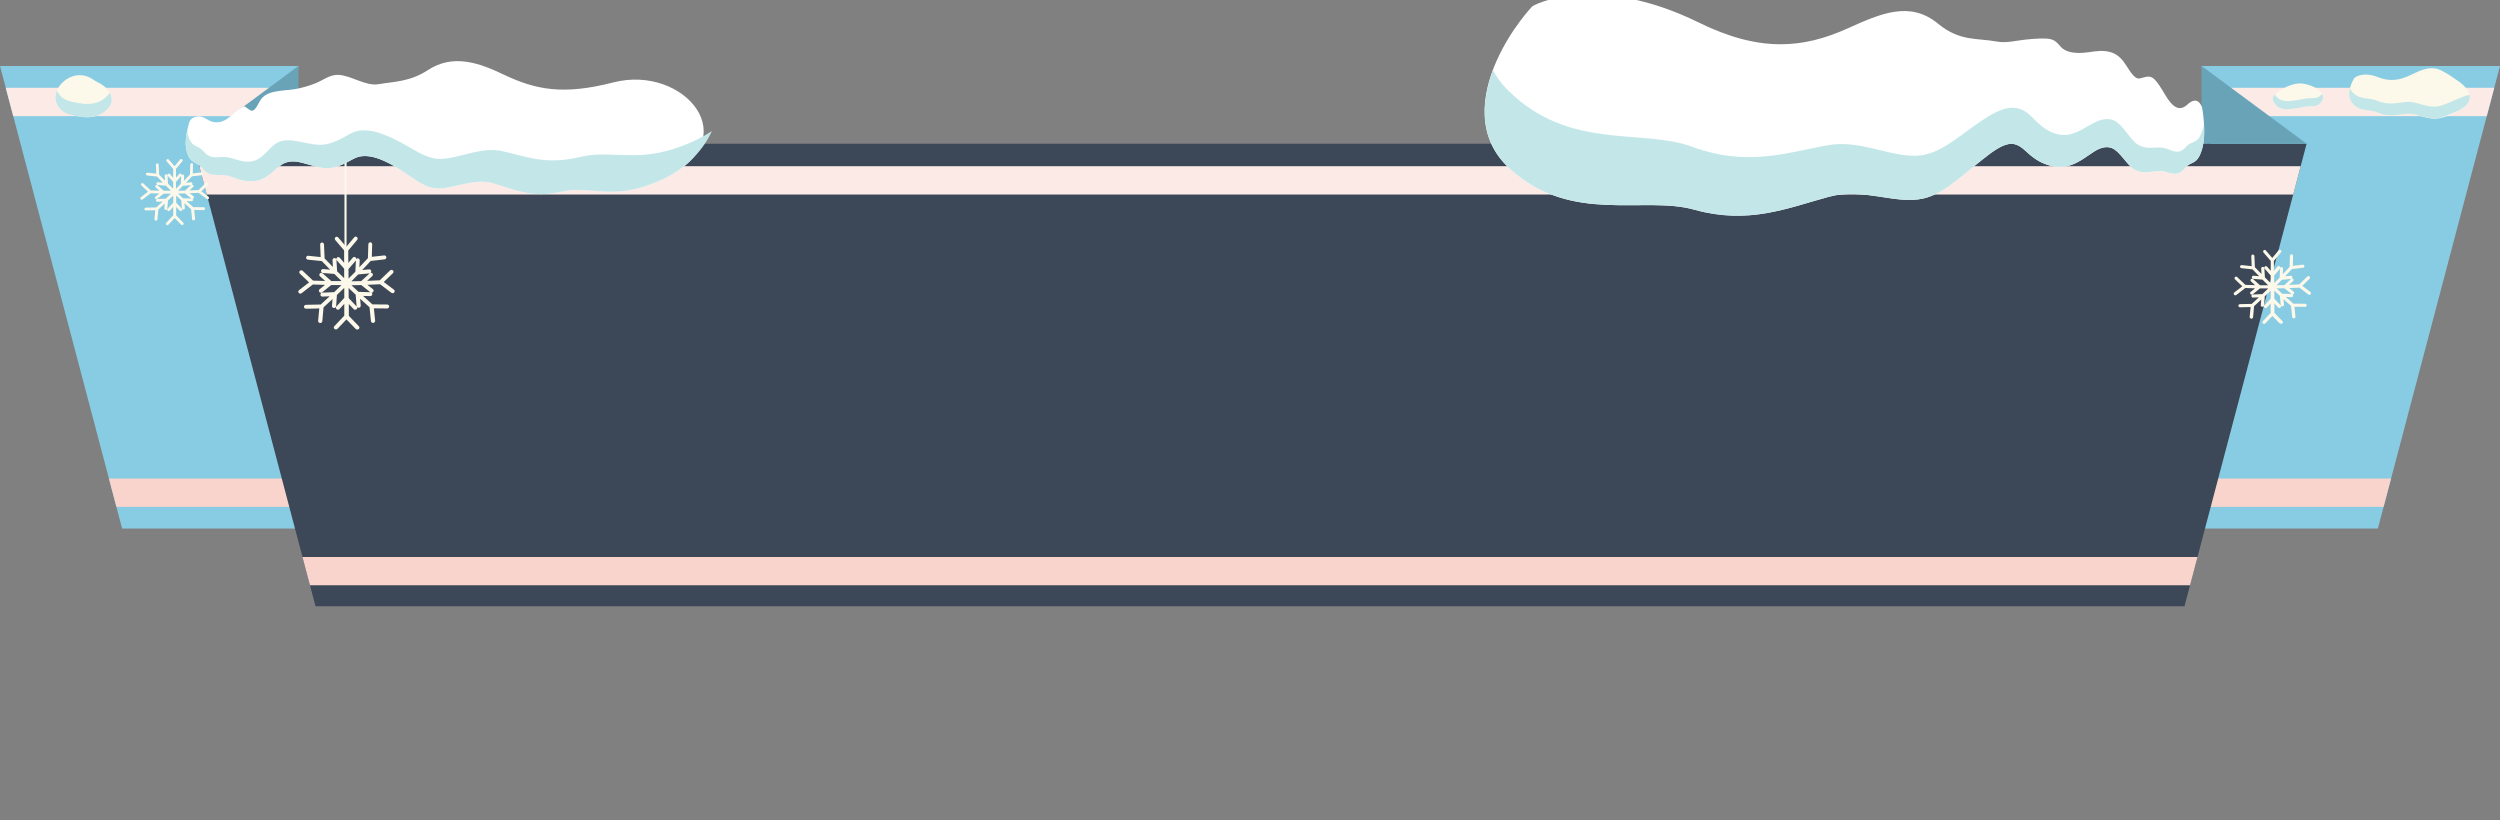 <?xml version="1.0" encoding="UTF-8"?> <svg xmlns="http://www.w3.org/2000/svg" viewBox="0 0 320 105" fill="none"><rect x="0" y="0" width="320" height="105" fill="#808080" stroke="none"/><g clip-path="url(#clip0_2001_2142)"><path d="M0 8.444L15.632 67.652H46.895L35.651 29.347L38.2 8.444H0Z" fill="#88CCE3"></path><path d="M37.86 11.242H0.737L1.695 14.863H37.417L37.86 11.242Z" fill="#FCEAE6"></path><path d="M45.019 61.256H13.945L14.903 64.877H46.08L45.019 61.256Z" fill="#F9D4CC"></path><path d="M320 8.444L304.368 67.652H273.105L284.349 29.347L281.8 8.444H320Z" fill="#88CCE3"></path><path d="M282.139 11.242H319.263L318.306 14.863H282.583L282.139 11.242Z" fill="#FCEAE6"></path><path d="M274.982 61.256H306.055L305.097 64.877H273.92L274.982 61.256Z" fill="#F9D4CC"></path><path d="M24.754 18.397L38.2 8.444V18.397H24.754Z" fill="#68A3B7"></path><path d="M164.656 18.397H155.344H24.754L40.386 77.598H155.344H164.656H279.614L295.246 18.397H164.656Z" fill="#3C4757"></path><path d="M295.246 18.397L281.8 8.444V18.397H295.246Z" fill="#68A3B7"></path><path d="M155.344 21.275H25.515L26.465 24.896H156.136H165.448H293.535L294.485 21.275H164.656H155.344Z" fill="#FCEAE6"></path><path d="M39.673 74.918H156.135H165.448H280.327L281.284 71.297H164.656H155.344H38.715L39.673 74.918Z" fill="#F9D4CC"></path><path d="M316.12 12.247C316.12 12.207 316.103 12.167 316.096 12.128C315.937 11.456 315.272 10.808 314.718 10.42C314.005 9.922 313.253 9.4 312.484 9.021C311.17 8.365 309.927 8.942 308.676 9.551C307.194 10.27 305.96 10.491 304.423 9.89C302.309 9.06 301.343 9.993 301.343 9.993C301.343 9.993 300.083 11.954 301.073 13.203C302.04 14.421 303.3 13.954 304.368 14.436C305.659 15.022 306.705 14.737 308.004 14.595C309.214 14.468 310.45 15.211 311.669 15.195C312.698 15.18 313.949 14.634 314.821 14.112C315.534 13.685 316.255 13.156 316.111 12.262L316.12 12.247Z" fill="#FCF8EA"></path><path d="M314.71 14.16C314.71 14.16 314.781 14.12 314.821 14.097C315.533 13.67 316.255 13.14 316.111 12.247C316.111 12.207 316.096 12.175 316.089 12.136C315.438 12.302 314.797 12.563 314.188 12.824C313.339 13.179 312.493 13.638 311.606 13.654C310.387 13.678 309.144 12.926 307.932 13.053C306.64 13.195 305.594 13.472 304.297 12.895C303.235 12.42 301.968 12.887 301.003 11.661C300.907 11.543 300.844 11.416 300.789 11.29C300.772 11.353 300.758 11.424 300.748 11.488C300.748 11.503 300.748 11.519 300.741 11.543C300.733 11.598 300.726 11.661 300.717 11.725C300.717 11.748 300.717 11.78 300.709 11.804C300.709 11.859 300.709 11.914 300.702 11.962C300.702 11.994 300.702 12.033 300.702 12.065C300.702 12.112 300.702 12.16 300.702 12.207C300.702 12.247 300.709 12.286 300.717 12.333C300.717 12.373 300.733 12.42 300.741 12.46C300.748 12.507 300.765 12.555 300.782 12.594C300.789 12.634 300.804 12.673 300.813 12.705C300.828 12.76 300.859 12.808 300.883 12.863C300.9 12.895 300.907 12.926 300.924 12.95C300.97 13.029 301.018 13.108 301.073 13.179C302.04 14.397 303.3 13.931 304.368 14.413C305.659 14.998 306.705 14.713 308.002 14.571C308.153 14.555 308.303 14.555 308.462 14.563C309.522 14.618 310.609 15.188 311.677 15.172C312.564 15.156 313.404 14.697 314.258 14.342C314.409 14.278 314.568 14.215 314.725 14.152L314.71 14.16Z" fill="#C3E7E8"></path><path d="M296.774 11.519C296.244 11.053 295.412 10.792 294.731 10.697C294.263 10.634 293.726 10.721 293.21 10.903C292.554 11.124 291.921 11.488 291.468 11.859C290.779 12.42 290.74 12.713 291.27 13.409C292.126 14.516 294.28 13.717 295.364 13.622C296.046 13.567 296.545 13.741 297.051 13.14C297.574 12.515 297.345 12.009 296.782 11.527L296.774 11.519Z" fill="#FCF8EA"></path><path d="M297.145 12.088C296.639 12.689 296.14 12.515 295.459 12.571C294.374 12.666 292.22 13.464 291.366 12.357C291.294 12.27 291.239 12.183 291.191 12.104C290.788 12.515 290.827 12.824 291.27 13.401C292.126 14.508 294.28 13.709 295.364 13.614C296.046 13.559 296.545 13.733 297.051 13.132C297.408 12.713 297.408 12.349 297.21 12.001C297.186 12.025 297.179 12.057 297.155 12.08L297.145 12.088Z" fill="#C3E7E8"></path><path d="M45.533 42.1C45.636 42.203 45.811 42.21 45.921 42.116C46.032 42.021 46.04 41.863 45.937 41.76C45.502 41.317 45.074 40.874 44.654 40.432C44.654 39.926 44.654 39.42 44.646 38.914C44.852 39.135 45.058 39.349 45.264 39.57C45.32 39.625 45.391 39.657 45.462 39.649C45.526 39.649 45.589 39.625 45.636 39.586C45.747 39.491 45.755 39.333 45.652 39.23C45.312 38.874 44.971 38.51 44.631 38.155C44.631 37.728 44.631 37.293 44.623 36.866C44.924 37.151 45.225 37.435 45.526 37.72C45.565 38.202 45.605 38.684 45.644 39.167C45.652 39.301 45.771 39.396 45.914 39.396C45.914 39.396 45.921 39.396 45.929 39.396C46.072 39.38 46.183 39.262 46.175 39.119C46.151 38.827 46.119 38.534 46.096 38.242C46.492 38.605 46.896 38.969 47.299 39.325C47.355 39.918 47.418 40.511 47.481 41.112C47.497 41.246 47.616 41.341 47.759 41.333H47.774C47.925 41.317 48.028 41.191 48.02 41.056C47.965 40.527 47.909 39.997 47.854 39.467C48.416 39.475 48.986 39.483 49.548 39.483C49.683 39.483 49.817 39.372 49.817 39.23C49.817 39.088 49.699 38.977 49.556 38.977C48.931 38.977 48.297 38.977 47.672 38.961C47.268 38.605 46.864 38.242 46.468 37.878C46.777 37.886 47.078 37.894 47.386 37.902C47.529 37.902 47.656 37.791 47.656 37.657C47.656 37.578 47.616 37.506 47.553 37.459C47.553 37.459 47.569 37.459 47.577 37.459C47.648 37.459 47.719 37.427 47.766 37.364C47.854 37.253 47.838 37.095 47.727 37.008C47.489 36.826 47.26 36.637 47.022 36.455C47.569 36.439 48.107 36.415 48.653 36.384C49.128 36.755 49.62 37.119 50.103 37.483C50.158 37.522 50.213 37.538 50.277 37.53C50.348 37.53 50.419 37.491 50.467 37.427C50.554 37.317 50.538 37.159 50.419 37.072C49.984 36.747 49.548 36.423 49.121 36.099C49.516 35.72 49.905 35.348 50.293 34.968C50.396 34.866 50.396 34.708 50.293 34.613C50.19 34.518 50.031 34.518 49.928 34.613C49.493 35.04 49.057 35.459 48.614 35.878C48.075 35.909 47.529 35.933 46.99 35.949C47.212 35.743 47.434 35.546 47.648 35.34C47.751 35.245 47.759 35.087 47.656 34.984C47.6 34.921 47.513 34.905 47.434 34.913C47.497 34.858 47.529 34.787 47.521 34.7C47.505 34.565 47.378 34.455 47.244 34.478C46.951 34.51 46.65 34.534 46.357 34.565C46.729 34.178 47.093 33.798 47.45 33.403C48.044 33.34 48.638 33.269 49.231 33.198C49.366 33.182 49.469 33.055 49.453 32.913C49.437 32.779 49.303 32.684 49.176 32.692C48.646 32.755 48.123 32.818 47.592 32.873C47.608 32.336 47.624 31.806 47.64 31.269C47.64 31.126 47.537 31.015 47.402 31.008C47.284 31.008 47.157 31.11 47.149 31.253C47.133 31.853 47.109 32.447 47.093 33.047C46.729 33.435 46.365 33.822 46.001 34.202C46.016 33.909 46.024 33.617 46.04 33.324C46.04 33.182 45.937 33.071 45.803 33.063C45.723 33.063 45.644 33.103 45.597 33.166C45.605 33.087 45.581 33 45.518 32.945C45.415 32.858 45.256 32.866 45.161 32.976C44.971 33.198 44.781 33.419 44.583 33.648C44.583 33.119 44.583 32.589 44.575 32.067C44.963 31.616 45.343 31.158 45.723 30.699C45.811 30.596 45.795 30.438 45.692 30.343C45.589 30.256 45.438 30.264 45.343 30.375C45.011 30.778 44.67 31.189 44.322 31.593C43.973 31.197 43.625 30.794 43.284 30.391C43.197 30.288 43.039 30.272 42.936 30.367C42.833 30.454 42.825 30.62 42.912 30.723C43.292 31.174 43.68 31.624 44.068 32.075C44.068 32.605 44.068 33.134 44.068 33.656C43.87 33.435 43.68 33.213 43.49 32.992C43.395 32.889 43.245 32.873 43.134 32.968C43.031 33.063 43.015 33.221 43.11 33.324C43.427 33.688 43.752 34.051 44.076 34.415C44.076 34.818 44.076 35.229 44.076 35.633C43.768 35.332 43.459 35.024 43.15 34.724C43.118 34.241 43.094 33.759 43.063 33.269C43.055 33.126 42.936 33.024 42.801 33.032C42.667 33.032 42.556 33.158 42.564 33.292C42.58 33.585 42.595 33.878 42.611 34.17C42.255 33.806 41.899 33.443 41.55 33.079C41.526 32.478 41.495 31.885 41.471 31.284C41.471 31.142 41.336 31.039 41.218 31.039C41.083 31.039 40.972 31.158 40.98 31.3C40.996 31.83 41.02 32.367 41.044 32.905C40.513 32.858 39.982 32.802 39.46 32.739C39.333 32.723 39.198 32.818 39.182 32.96C39.167 33.095 39.27 33.221 39.404 33.237C39.998 33.308 40.592 33.364 41.194 33.419C41.542 33.79 41.899 34.154 42.255 34.518C41.962 34.494 41.661 34.47 41.368 34.439C41.233 34.423 41.107 34.526 41.091 34.668C41.075 34.803 41.186 34.929 41.321 34.945C41.812 34.992 42.302 35.032 42.794 35.063C43.102 35.372 43.403 35.672 43.72 35.981C43.276 35.981 42.841 35.981 42.398 35.973C42.025 35.648 41.661 35.316 41.305 34.992C41.202 34.897 41.044 34.905 40.94 35.008C40.845 35.111 40.853 35.269 40.956 35.364C41.178 35.562 41.4 35.767 41.621 35.965C41.107 35.949 40.584 35.933 40.069 35.917C39.626 35.506 39.182 35.087 38.747 34.668C38.644 34.573 38.486 34.573 38.383 34.668C38.288 34.763 38.288 34.929 38.383 35.024C38.771 35.403 39.167 35.775 39.563 36.147C39.135 36.479 38.707 36.811 38.28 37.135C38.169 37.222 38.145 37.38 38.24 37.491C38.288 37.554 38.359 37.585 38.43 37.585C38.493 37.585 38.557 37.57 38.604 37.53C39.087 37.159 39.57 36.787 40.046 36.415C40.568 36.439 41.091 36.455 41.606 36.463C41.376 36.653 41.146 36.842 40.909 37.024C40.798 37.111 40.782 37.269 40.877 37.38C40.925 37.435 40.996 37.467 41.067 37.475C41.131 37.475 41.194 37.459 41.241 37.419C41.629 37.111 42.01 36.795 42.39 36.486C42.833 36.486 43.276 36.494 43.712 36.494C43.403 36.795 43.087 37.103 42.77 37.396C42.271 37.419 41.764 37.443 41.265 37.459C41.123 37.459 41.012 37.578 41.012 37.72C41.012 37.862 41.138 37.965 41.281 37.965C41.59 37.957 41.891 37.941 42.2 37.925C41.819 38.281 41.439 38.629 41.051 38.977C40.426 39.001 39.792 39.009 39.167 39.017C39.024 39.017 38.905 39.135 38.905 39.269C38.905 39.412 39.048 39.522 39.175 39.514C39.737 39.514 40.307 39.499 40.869 39.475C40.822 40.005 40.766 40.535 40.719 41.072C40.703 41.206 40.814 41.333 40.964 41.349C40.964 41.349 40.972 41.349 40.98 41.349C41.123 41.349 41.241 41.254 41.257 41.119C41.313 40.527 41.368 39.926 41.416 39.333C41.804 38.985 42.184 38.637 42.564 38.281C42.54 38.574 42.516 38.866 42.493 39.159C42.485 39.301 42.588 39.42 42.738 39.428C42.738 39.428 42.746 39.428 42.754 39.428C42.896 39.428 43.007 39.325 43.023 39.198C43.063 38.716 43.094 38.234 43.126 37.752C43.443 37.451 43.76 37.151 44.068 36.842C44.068 37.269 44.068 37.704 44.068 38.131C43.736 38.495 43.395 38.858 43.063 39.222C42.968 39.325 42.976 39.483 43.087 39.578C43.197 39.673 43.364 39.665 43.459 39.554C43.664 39.333 43.87 39.111 44.068 38.89C44.068 39.396 44.068 39.902 44.068 40.408C43.649 40.859 43.221 41.309 42.794 41.752C42.691 41.855 42.706 42.013 42.817 42.108C42.865 42.147 42.936 42.171 42.999 42.171C43.079 42.171 43.15 42.139 43.205 42.084C43.585 41.689 43.965 41.286 44.345 40.882C44.726 41.278 45.106 41.681 45.494 42.068L45.533 42.1ZM47.394 37.404C46.896 37.396 46.396 37.38 45.89 37.356C45.589 37.072 45.288 36.795 44.987 36.51C45.407 36.51 45.826 36.494 46.246 36.486C46.626 36.795 47.006 37.103 47.394 37.404ZM45.85 35.127C46.341 35.087 46.824 35.04 47.315 34.992C46.959 35.324 46.595 35.656 46.23 35.981C45.811 35.988 45.399 35.996 44.979 36.004C45.272 35.712 45.557 35.419 45.85 35.127ZM45.557 33.332C45.533 33.814 45.51 34.297 45.486 34.779C45.201 35.071 44.908 35.364 44.615 35.656C44.615 35.253 44.615 34.842 44.607 34.439C44.924 34.075 45.24 33.704 45.557 33.34V33.332Z" fill="#FCF8EA"></path><path d="M44.361 18.326H44.092V36.905H44.361V18.326Z" fill="#FCF8EA"></path><path d="M24.667 15.109C24.802 15.022 24.984 14.95 25.206 14.919C26.085 14.776 26.449 15.409 27.201 15.591C28.223 15.836 28.896 15.385 29.569 14.808C29.846 14.571 30.123 14.326 30.408 14.12C30.551 14.017 30.693 13.923 30.836 13.844C30.907 13.804 30.978 13.764 31.05 13.733C31.089 13.701 31.105 13.67 31.137 13.654C31.335 13.488 31.588 13.883 32.047 14.12C32.562 14.381 32.887 13.583 33.291 12.887C33.695 12.215 34.328 11.922 35.128 11.748C35.334 11.701 35.555 11.669 35.769 11.638C35.999 11.606 36.244 11.574 36.466 11.551C36.886 11.519 37.321 11.488 37.757 11.408C38.636 11.258 39.515 11.005 40.41 10.649C41.32 10.286 42.223 9.543 43.284 9.582C44.955 9.645 46.777 11.061 48.463 10.776C50.467 10.428 52.478 10.483 54.806 8.95C58.005 6.87 61.331 8.04 64.443 9.535C68.553 11.48 72.03 12.215 78.515 10.547C87.59 8.214 95.747 17.876 84.858 22.936C81.635 24.438 79.426 24.619 77.454 24.517C75.561 24.438 73.859 24.098 72.045 24.501C67.975 25.434 65.908 24.248 63.042 23.434C60.516 22.73 57.784 24.351 55.646 24.09C54.157 23.9 52.818 22.722 51.409 21.836C49.406 20.564 47.022 19.354 45.264 20.326C43.934 21.07 42.77 21.655 41.431 21.504C40.568 21.41 39.634 21.078 38.786 20.864C38.018 20.643 37.203 20.556 36.45 20.864C35.405 21.299 34.558 22.706 33.061 23.086C32.594 23.204 32.079 23.22 31.572 23.165C31.319 23.141 31.065 23.086 30.82 23.03C30.662 22.983 30.503 22.928 30.345 22.88C29.735 22.667 29.141 22.43 28.555 22.406C27.534 22.366 26.71 22.564 25.863 21.489C25.198 20.643 24.303 21.046 23.875 19.243C23.661 18.342 23.82 17.283 24.026 16.437C24.144 15.947 24.2 15.393 24.667 15.093V15.109Z" fill="white"></path><path d="M24.05 17.196C24.469 18.975 25.356 18.516 26.005 19.33C26.845 20.358 27.652 20.113 28.65 20.097C29.228 20.081 29.806 20.295 30.408 20.469C30.559 20.516 30.717 20.556 30.868 20.595C31.065 20.635 31.264 20.666 31.469 20.682C31.873 20.706 32.285 20.674 32.665 20.532C33.877 20.097 34.566 18.706 35.563 18.231C37.028 17.512 38.968 18.437 40.758 18.532C42.168 18.595 43.403 17.939 44.821 17.125C46.705 16.049 49.231 17.125 51.401 18.279C52.929 19.093 54.402 20.208 56.034 20.326C58.393 20.493 61.387 18.721 64.214 19.33C67.437 20.034 69.828 21.18 74.405 20.058C76.464 19.567 78.428 19.86 80.614 19.868C82.902 19.899 85.46 19.631 89.103 17.923C89.839 17.575 90.496 17.188 91.122 16.777C90.108 19.014 88.089 21.425 84.85 22.935C81.627 24.438 79.418 24.619 77.446 24.517C75.553 24.438 73.851 24.098 72.038 24.501C67.967 25.434 65.9 24.248 63.034 23.434C60.508 22.73 57.776 24.351 55.638 24.09C54.149 23.9 52.811 22.722 51.401 21.836C49.398 20.564 47.014 19.354 45.256 20.326C43.926 21.07 42.762 21.655 41.423 21.504C40.56 21.41 39.626 21.078 38.778 20.864C38.01 20.643 37.195 20.556 36.442 20.864C35.397 21.299 34.55 22.706 33.053 23.086C32.586 23.204 32.071 23.22 31.564 23.165C31.311 23.141 31.058 23.086 30.812 23.03C30.654 22.983 30.495 22.928 30.337 22.88C29.727 22.667 29.133 22.43 28.547 22.406C27.526 22.366 26.702 22.564 25.855 21.489C25.19 20.643 24.295 21.046 23.867 19.243C23.669 18.413 23.788 17.464 23.97 16.658C23.986 16.84 24.01 17.014 24.05 17.18V17.196Z" fill="#C3E7E8"></path><path d="M281.848 13.704C281.848 13.704 281.72 13.308 281.436 13.063C281.151 12.818 280.691 12.731 280.011 13.364C278.958 14.336 278.103 13.759 277.12 12.106C276.652 11.324 276.185 10.502 275.655 10.051C275.109 9.592 274.563 9.893 273.912 10.035C273.177 10.201 272.613 9.015 271.902 8.003C271.204 7.007 270.372 6.635 269.471 6.541C269.003 6.493 268.504 6.525 268.022 6.588C267.531 6.651 267.063 6.738 266.62 6.762C265.716 6.825 264.916 6.73 264.275 6.382C263.562 6.011 263.412 5.204 262.422 4.999C261.687 4.864 260.586 4.936 259.318 5.062C257.971 5.204 256.776 5.544 255.629 5.323C254.313 5.078 253.079 5.078 251.898 4.857C250.679 4.627 249.428 4.153 248.089 3.046C244.486 0.066 240.758 1.718 236.528 3.623C230.834 6.185 225.315 6.762 217.404 2.864C211.054 -0.243 205.883 -0.883 202.16 -0.662C198.176 -0.425 196.142 0.801 196.142 0.801C196.142 0.801 193.354 3.702 191.525 7.877C189.648 12.17 188.841 17.641 193.33 21.673C201.227 28.749 210.348 25.009 216.881 26.843C223.788 28.772 228.728 26.654 234.08 25.191C238.516 23.981 242.577 26.219 246.173 25.412C248.549 24.875 250.648 22.882 252.604 21.341C253.99 20.234 255.217 19.182 256.318 18.692C256.848 18.455 257.347 18.352 257.79 18.439C258.241 18.526 258.725 18.803 259.224 19.277C259.612 19.649 260.046 20.021 260.538 20.353C261.005 20.677 261.576 20.945 262.13 21.119C263.191 21.451 264.196 21.436 265.083 21.135C266.232 20.732 267.158 19.965 267.974 19.451C268.75 18.945 269.55 18.668 270.302 18.953C271.363 19.364 272.194 21.096 273.216 21.712C274.515 22.487 275.852 21.665 277.009 21.958C277.992 22.202 278.751 22.661 279.71 21.483C280.445 20.566 281.23 21.246 281.864 19.072C282.18 17.989 282.173 16.66 282.093 15.593C282.014 14.51 281.855 13.688 281.855 13.688L281.848 13.704Z" fill="white"></path><path d="M281.958 16.518C281.332 18.645 280.573 17.902 279.852 18.755C278.925 19.846 278.189 19.333 277.23 19.001C276.107 18.613 274.816 19.325 273.556 18.447C272.567 17.751 271.719 15.941 270.603 15.427C269.803 15.063 268.931 15.261 268.061 15.704C267.15 16.162 266.208 16.85 265.138 17.151C264.316 17.38 263.436 17.301 262.557 16.905C261.622 16.494 260.807 15.727 260.031 14.921C259.024 13.862 257.814 13.569 256.523 13.956C255.176 14.336 253.814 15.324 252.405 16.32C250.441 17.704 248.344 19.538 245.958 19.87C242.356 20.384 238.278 17.767 233.836 18.605C228.467 19.609 223.518 21.333 216.597 18.787C210.055 16.376 200.916 19.364 193.007 11.545C192.183 10.731 191.588 9.869 191.098 8.984C189.569 13.087 189.236 17.996 193.339 21.673C201.234 28.749 210.356 25.009 216.889 26.843C223.795 28.772 228.735 26.654 234.09 25.191C238.524 23.981 242.587 26.219 246.18 25.412C248.556 24.875 250.655 22.882 252.612 21.341C253.997 20.234 255.224 19.182 256.325 18.692C256.855 18.455 257.354 18.352 257.798 18.439C258.248 18.526 258.733 18.803 259.231 19.277C259.619 19.649 260.055 20.021 260.545 20.353C261.012 20.677 261.583 20.945 262.138 21.119C263.198 21.451 264.205 21.436 265.092 21.127C266.239 20.724 267.167 19.957 267.982 19.443C268.758 18.937 269.558 18.661 270.309 18.945C271.37 19.356 272.201 21.088 273.223 21.704C274.522 22.479 275.861 21.657 277.016 21.95C277.999 22.195 278.758 22.653 279.717 21.475C280.455 20.558 281.238 21.238 281.872 19.064C282.156 18.076 282.173 16.882 282.117 15.862C282.077 16.075 282.038 16.289 281.975 16.486L281.958 16.518Z" fill="#C3E7E8"></path><path d="M12.393 10.483L11.791 10.096C9.027 8.325 5.527 11.978 7.887 14.112C8.513 14.674 9.376 14.761 10.176 14.911C11.759 15.211 13.129 14.848 14.032 13.614C14.879 12.46 13.692 11.021 12.401 10.483H12.393Z" fill="#FCF8EA"></path><path d="M14.024 11.914C13.121 13.148 11.751 13.512 10.168 13.211C9.376 13.061 8.505 12.974 7.879 12.413C7.602 12.16 7.412 11.883 7.285 11.606C6.953 12.428 7.048 13.361 7.879 14.112C8.505 14.674 9.368 14.761 10.168 14.911C11.751 15.211 13.121 14.848 14.024 13.614C14.428 13.061 14.357 12.436 14.04 11.883C14.04 11.891 14.04 11.907 14.024 11.914Z" fill="#C3E7E8"></path><path d="M291.832 41.38C291.911 41.459 292.054 41.467 292.142 41.396C292.229 41.317 292.236 41.191 292.157 41.112C291.81 40.764 291.468 40.408 291.128 40.052C291.128 39.649 291.128 39.246 291.121 38.842C291.287 39.017 291.453 39.19 291.61 39.364C291.651 39.412 291.714 39.428 291.769 39.428C291.817 39.428 291.873 39.412 291.911 39.372C291.998 39.301 292.007 39.167 291.928 39.088C291.651 38.803 291.381 38.518 291.111 38.226C291.111 37.886 291.111 37.538 291.111 37.198C291.35 37.427 291.595 37.649 291.832 37.878C291.865 38.265 291.897 38.653 291.928 39.032C291.935 39.135 292.031 39.214 292.142 39.214C292.142 39.214 292.15 39.214 292.157 39.214C292.275 39.206 292.364 39.103 292.347 38.993C292.323 38.756 292.309 38.526 292.285 38.289C292.6 38.582 292.926 38.866 293.251 39.151C293.297 39.625 293.345 40.1 293.393 40.574C293.4 40.677 293.504 40.756 293.615 40.756C293.615 40.756 293.622 40.756 293.63 40.756C293.75 40.74 293.836 40.645 293.82 40.535C293.772 40.108 293.733 39.688 293.685 39.262C294.138 39.269 294.588 39.277 295.039 39.277C295.15 39.277 295.254 39.19 295.254 39.08C295.254 38.969 295.159 38.882 295.048 38.882C294.548 38.882 294.042 38.882 293.543 38.866C293.218 38.582 292.902 38.297 292.576 38.004C292.822 38.012 293.068 38.02 293.314 38.028C293.424 38.028 293.528 37.941 293.528 37.831C293.528 37.767 293.495 37.704 293.448 37.672C293.448 37.672 293.456 37.672 293.463 37.672C293.519 37.672 293.574 37.641 293.615 37.601C293.685 37.514 293.67 37.388 293.583 37.317C293.393 37.166 293.21 37.024 293.02 36.874C293.456 36.858 293.892 36.842 294.319 36.819C294.699 37.111 295.087 37.404 295.475 37.696C295.514 37.728 295.57 37.744 295.618 37.736C295.673 37.736 295.728 37.704 295.769 37.657C295.839 37.57 295.824 37.443 295.728 37.372C295.381 37.111 295.039 36.858 294.692 36.589C295.008 36.289 295.316 35.989 295.625 35.68C295.704 35.601 295.704 35.475 295.625 35.395C295.547 35.316 295.42 35.316 295.34 35.395C294.993 35.735 294.644 36.067 294.295 36.407C293.861 36.431 293.432 36.447 292.996 36.463C293.171 36.305 293.345 36.139 293.519 35.981C293.598 35.902 293.606 35.775 293.528 35.696C293.48 35.648 293.417 35.633 293.352 35.641C293.4 35.601 293.432 35.538 293.424 35.475C293.417 35.364 293.314 35.277 293.203 35.293C292.964 35.316 292.728 35.34 292.497 35.364C292.791 35.056 293.085 34.747 293.369 34.439C293.844 34.392 294.319 34.336 294.794 34.273C294.904 34.257 294.984 34.162 294.969 34.052C294.952 33.941 294.849 33.862 294.747 33.878C294.326 33.933 293.907 33.98 293.48 34.028C293.495 33.601 293.504 33.174 293.511 32.747C293.511 32.636 293.432 32.541 293.321 32.541C293.227 32.541 293.123 32.628 293.116 32.739C293.099 33.213 293.085 33.696 293.068 34.17C292.783 34.478 292.49 34.787 292.198 35.095C292.205 34.858 292.22 34.629 292.229 34.392C292.229 34.281 292.15 34.186 292.039 34.186C291.976 34.186 291.911 34.217 291.873 34.273C291.873 34.21 291.856 34.146 291.81 34.099C291.721 34.028 291.603 34.036 291.523 34.123C291.374 34.304 291.222 34.478 291.065 34.66C291.065 34.241 291.065 33.814 291.056 33.395C291.364 33.032 291.666 32.668 291.967 32.304C292.039 32.217 292.022 32.091 291.943 32.02C291.865 31.948 291.738 31.956 291.666 32.043C291.398 32.367 291.128 32.692 290.851 33.016C290.574 32.699 290.297 32.375 290.027 32.059C289.957 31.972 289.836 31.964 289.75 32.035C289.67 32.107 289.663 32.233 289.726 32.32C290.027 32.684 290.335 33.039 290.653 33.395C290.653 33.814 290.653 34.241 290.653 34.66C290.494 34.486 290.345 34.312 290.186 34.13C290.114 34.044 289.988 34.036 289.901 34.107C289.822 34.178 289.805 34.304 289.877 34.392C290.13 34.684 290.383 34.976 290.644 35.261C290.644 35.585 290.644 35.909 290.644 36.234C290.4 35.989 290.154 35.751 289.909 35.506C289.885 35.119 289.861 34.731 289.836 34.344C289.836 34.233 289.735 34.146 289.624 34.154C289.513 34.154 289.424 34.257 289.434 34.368C289.448 34.605 289.458 34.834 289.473 35.071C289.188 34.779 288.903 34.494 288.626 34.202C288.602 33.727 288.586 33.245 288.562 32.771C288.562 32.66 288.451 32.573 288.357 32.581C288.246 32.581 288.166 32.676 288.166 32.787C288.181 33.213 288.198 33.64 288.214 34.067C287.793 34.028 287.366 33.98 286.947 33.933C286.843 33.925 286.74 33.996 286.725 34.107C286.718 34.217 286.795 34.32 286.899 34.328C287.374 34.384 287.848 34.431 288.325 34.478C288.602 34.771 288.887 35.063 289.171 35.356C288.935 35.34 288.697 35.316 288.458 35.293C288.347 35.277 288.253 35.364 288.236 35.475C288.229 35.585 288.309 35.68 288.419 35.696C288.807 35.727 289.203 35.767 289.591 35.791C289.836 36.036 290.082 36.281 290.328 36.518C289.979 36.518 289.624 36.518 289.275 36.51C288.981 36.249 288.689 35.989 288.405 35.727C288.325 35.656 288.19 35.656 288.118 35.735C288.039 35.815 288.048 35.941 288.126 36.02C288.301 36.178 288.475 36.336 288.658 36.502C288.246 36.494 287.826 36.479 287.414 36.463C287.058 36.131 286.709 35.799 286.361 35.467C286.282 35.388 286.154 35.388 286.075 35.467C285.997 35.546 285.997 35.672 286.075 35.751C286.385 36.052 286.701 36.352 287.017 36.645C286.677 36.913 286.337 37.174 285.988 37.435C285.901 37.506 285.886 37.633 285.957 37.72C285.997 37.767 286.053 37.791 286.108 37.799C286.154 37.799 286.202 37.791 286.25 37.759C286.638 37.467 287.017 37.166 287.398 36.866C287.81 36.882 288.229 36.898 288.641 36.905C288.458 37.056 288.27 37.206 288.087 37.356C288 37.427 287.983 37.554 288.063 37.641C288.103 37.688 288.159 37.712 288.222 37.712C288.27 37.712 288.316 37.696 288.364 37.664C288.673 37.419 288.974 37.166 289.275 36.913C289.631 36.913 289.979 36.921 290.335 36.921C290.09 37.166 289.836 37.404 289.583 37.641C289.181 37.664 288.783 37.68 288.381 37.696C288.27 37.696 288.174 37.791 288.181 37.902C288.181 38.012 288.285 38.099 288.395 38.091C288.641 38.084 288.887 38.076 289.133 38.06C288.831 38.344 288.523 38.621 288.222 38.898C287.723 38.914 287.217 38.922 286.718 38.93C286.598 38.93 286.511 39.024 286.511 39.135C286.511 39.246 286.622 39.341 286.725 39.333C287.176 39.333 287.627 39.317 288.079 39.301C288.039 39.728 288 40.147 287.959 40.574C287.952 40.685 288.039 40.779 288.159 40.795C288.159 40.795 288.166 40.795 288.174 40.795C288.285 40.795 288.381 40.716 288.395 40.614C288.436 40.139 288.482 39.665 288.523 39.19C288.831 38.914 289.133 38.629 289.434 38.352C289.417 38.59 289.393 38.819 289.378 39.056C289.369 39.167 289.458 39.262 289.576 39.269C289.576 39.269 289.583 39.269 289.591 39.269C289.702 39.269 289.798 39.19 289.805 39.088C289.836 38.7 289.861 38.313 289.892 37.933C290.145 37.696 290.4 37.451 290.644 37.206C290.644 37.546 290.644 37.894 290.644 38.234C290.376 38.526 290.114 38.819 289.836 39.103C289.757 39.182 289.766 39.309 289.853 39.388C289.94 39.459 290.075 39.451 290.154 39.372C290.321 39.198 290.478 39.024 290.644 38.842C290.644 39.246 290.644 39.649 290.644 40.052C290.311 40.408 289.971 40.772 289.631 41.127C289.552 41.206 289.559 41.333 289.646 41.412C289.687 41.444 289.742 41.459 289.79 41.459C289.853 41.459 289.909 41.436 289.957 41.396C290.265 41.08 290.566 40.756 290.866 40.44C291.167 40.756 291.475 41.072 291.786 41.388L291.832 41.38ZM293.314 37.633C292.918 37.625 292.514 37.609 292.118 37.593C291.873 37.372 291.634 37.143 291.398 36.913C291.73 36.913 292.063 36.905 292.403 36.898C292.704 37.143 293.012 37.388 293.321 37.633H293.314ZM292.087 35.815C292.475 35.783 292.87 35.743 293.258 35.704C292.974 35.973 292.687 36.234 292.395 36.494C292.063 36.502 291.73 36.51 291.398 36.51C291.627 36.281 291.865 36.044 292.087 35.807V35.815ZM291.848 34.384C291.832 34.771 291.81 35.15 291.793 35.538C291.564 35.775 291.333 36.004 291.097 36.234V35.261C291.342 34.968 291.595 34.676 291.848 34.384Z" fill="#FCF8EA"></path><path d="M23.178 28.754C23.25 28.825 23.376 28.833 23.448 28.762C23.527 28.699 23.535 28.581 23.463 28.509C23.155 28.193 22.854 27.885 22.553 27.568C22.553 27.205 22.553 26.849 22.553 26.485C22.695 26.644 22.846 26.794 22.996 26.952C23.036 26.991 23.083 27.007 23.139 27.007C23.186 27.007 23.226 26.991 23.266 26.96C23.345 26.896 23.345 26.778 23.281 26.707C23.036 26.454 22.798 26.201 22.553 25.94C22.553 25.631 22.553 25.331 22.553 25.023C22.767 25.228 22.981 25.426 23.194 25.631C23.226 25.971 23.25 26.319 23.281 26.659C23.289 26.754 23.376 26.825 23.471 26.825C23.471 26.825 23.479 26.825 23.487 26.825C23.59 26.817 23.669 26.73 23.662 26.628C23.646 26.422 23.622 26.209 23.606 26.003C23.891 26.264 24.176 26.517 24.461 26.778C24.501 27.205 24.548 27.624 24.588 28.051C24.596 28.146 24.683 28.217 24.786 28.209C24.786 28.209 24.794 28.209 24.802 28.209C24.905 28.201 24.984 28.106 24.976 28.011C24.936 27.632 24.897 27.26 24.857 26.881C25.261 26.881 25.657 26.888 26.061 26.888C26.156 26.888 26.251 26.809 26.251 26.707C26.251 26.612 26.172 26.525 26.069 26.525C25.617 26.525 25.174 26.525 24.731 26.509C24.445 26.256 24.152 25.995 23.875 25.742C24.089 25.742 24.311 25.758 24.525 25.758C24.628 25.758 24.715 25.679 24.715 25.584C24.715 25.529 24.683 25.473 24.644 25.442C24.644 25.442 24.651 25.442 24.659 25.442C24.715 25.442 24.762 25.418 24.794 25.378C24.857 25.299 24.849 25.189 24.77 25.126C24.604 24.991 24.438 24.865 24.271 24.73C24.659 24.714 25.047 24.699 25.427 24.683C25.768 24.944 26.108 25.205 26.457 25.465C26.496 25.489 26.536 25.505 26.583 25.505C26.631 25.505 26.687 25.473 26.718 25.434C26.782 25.355 26.766 25.244 26.687 25.181C26.378 24.952 26.069 24.722 25.768 24.485C26.045 24.216 26.322 23.948 26.599 23.679C26.671 23.608 26.671 23.497 26.599 23.426C26.528 23.354 26.417 23.354 26.346 23.426C26.037 23.726 25.728 24.027 25.412 24.327C25.024 24.351 24.644 24.367 24.255 24.375C24.414 24.232 24.564 24.09 24.723 23.94C24.794 23.868 24.802 23.758 24.723 23.687C24.683 23.647 24.62 23.631 24.564 23.639C24.604 23.6 24.636 23.552 24.628 23.489C24.62 23.394 24.525 23.315 24.43 23.331C24.216 23.354 24.01 23.37 23.796 23.394C24.057 23.117 24.319 22.849 24.572 22.572C24.992 22.524 25.419 22.477 25.839 22.422C25.934 22.406 26.006 22.319 25.998 22.224C25.99 22.129 25.887 22.058 25.8 22.066C25.427 22.113 25.047 22.153 24.675 22.2C24.683 21.821 24.699 21.441 24.707 21.062C24.707 20.967 24.636 20.88 24.54 20.88C24.453 20.88 24.366 20.951 24.358 21.054C24.343 21.481 24.335 21.908 24.319 22.327C24.065 22.603 23.804 22.872 23.543 23.149C23.551 22.943 23.559 22.73 23.567 22.524C23.567 22.43 23.495 22.343 23.392 22.335C23.337 22.335 23.281 22.366 23.25 22.406C23.25 22.35 23.234 22.287 23.194 22.248C23.123 22.184 23.004 22.192 22.941 22.271C22.806 22.43 22.672 22.588 22.529 22.746C22.529 22.366 22.529 21.995 22.521 21.615C22.798 21.291 23.068 20.967 23.337 20.643C23.4 20.564 23.392 20.453 23.313 20.39C23.242 20.326 23.131 20.334 23.068 20.413C22.83 20.706 22.585 20.991 22.339 21.275C22.093 20.991 21.848 20.706 21.603 20.421C21.539 20.35 21.428 20.342 21.357 20.406C21.286 20.469 21.278 20.58 21.341 20.658C21.611 20.983 21.888 21.299 22.165 21.623C22.165 22.003 22.165 22.374 22.165 22.754C22.022 22.595 21.888 22.438 21.753 22.279C21.69 22.208 21.579 22.2 21.5 22.263C21.428 22.327 21.42 22.438 21.484 22.517C21.713 22.777 21.935 23.038 22.165 23.291C22.165 23.584 22.165 23.868 22.165 24.161C21.943 23.948 21.721 23.726 21.508 23.513C21.484 23.165 21.468 22.825 21.444 22.477C21.444 22.382 21.357 22.303 21.254 22.311C21.159 22.311 21.08 22.398 21.088 22.501C21.096 22.706 21.112 22.92 21.12 23.125C20.866 22.864 20.613 22.611 20.367 22.35C20.351 21.924 20.328 21.504 20.312 21.078C20.312 20.975 20.217 20.904 20.13 20.904C20.035 20.904 19.955 20.991 19.963 21.085C19.979 21.465 19.995 21.844 20.003 22.224C19.623 22.184 19.251 22.145 18.871 22.105C18.784 22.098 18.688 22.161 18.673 22.263C18.665 22.358 18.736 22.453 18.831 22.461C19.251 22.509 19.678 22.556 20.098 22.595C20.343 22.857 20.597 23.117 20.85 23.378C20.636 23.362 20.431 23.347 20.217 23.323C20.122 23.307 20.027 23.386 20.019 23.481C20.011 23.576 20.082 23.663 20.185 23.679C20.534 23.71 20.882 23.742 21.23 23.766C21.444 23.987 21.666 24.2 21.888 24.414C21.579 24.414 21.262 24.414 20.953 24.414C20.692 24.185 20.431 23.948 20.177 23.718C20.106 23.655 19.987 23.655 19.924 23.726C19.853 23.797 19.861 23.908 19.932 23.979C20.09 24.121 20.248 24.264 20.407 24.406C20.035 24.398 19.67 24.382 19.298 24.375C18.981 24.082 18.665 23.781 18.356 23.489C18.285 23.418 18.166 23.418 18.102 23.489C18.031 23.56 18.031 23.671 18.102 23.742C18.38 24.011 18.657 24.272 18.942 24.54C18.641 24.778 18.332 25.015 18.031 25.244C17.952 25.307 17.936 25.418 18 25.497C18.031 25.537 18.087 25.56 18.134 25.568C18.182 25.568 18.221 25.56 18.261 25.529C18.609 25.268 18.95 24.999 19.282 24.738C19.655 24.754 20.027 24.762 20.391 24.77C20.225 24.904 20.058 25.039 19.892 25.173C19.813 25.236 19.805 25.347 19.868 25.426C19.908 25.465 19.955 25.489 20.003 25.489C20.043 25.489 20.09 25.473 20.13 25.45C20.407 25.228 20.676 25.007 20.945 24.786C21.262 24.786 21.571 24.786 21.888 24.786C21.666 24.999 21.444 25.212 21.215 25.426C20.858 25.442 20.502 25.458 20.146 25.473C20.043 25.473 19.963 25.56 19.971 25.655C19.971 25.75 20.066 25.829 20.161 25.829C20.383 25.829 20.597 25.813 20.819 25.805C20.549 26.058 20.28 26.304 20.003 26.549C19.56 26.564 19.108 26.572 18.665 26.58C18.562 26.58 18.475 26.659 18.483 26.762C18.483 26.865 18.585 26.944 18.673 26.936C19.077 26.936 19.473 26.92 19.876 26.912C19.845 27.292 19.805 27.671 19.765 28.043C19.758 28.138 19.837 28.233 19.94 28.241C19.94 28.241 19.948 28.241 19.955 28.241C20.058 28.241 20.146 28.169 20.154 28.082C20.193 27.655 20.233 27.236 20.272 26.809C20.549 26.564 20.819 26.312 21.088 26.058C21.072 26.264 21.056 26.477 21.04 26.683C21.04 26.778 21.112 26.865 21.215 26.873C21.215 26.873 21.223 26.873 21.23 26.873C21.325 26.873 21.412 26.802 21.42 26.707C21.444 26.367 21.468 26.019 21.5 25.679C21.729 25.465 21.951 25.252 22.173 25.031C22.173 25.339 22.173 25.639 22.173 25.948C21.935 26.209 21.698 26.469 21.452 26.723C21.381 26.794 21.389 26.912 21.468 26.976C21.547 27.039 21.666 27.031 21.737 26.96C21.88 26.802 22.03 26.644 22.173 26.485C22.173 26.849 22.173 27.205 22.173 27.568C21.872 27.885 21.571 28.209 21.27 28.525C21.199 28.596 21.207 28.715 21.286 28.778C21.325 28.81 21.365 28.825 21.412 28.825C21.468 28.825 21.524 28.802 21.555 28.762C21.824 28.478 22.093 28.193 22.363 27.908C22.632 28.193 22.901 28.478 23.178 28.754ZM24.501 25.41C24.144 25.402 23.788 25.394 23.432 25.378C23.218 25.181 23.004 24.975 22.79 24.778C23.091 24.778 23.384 24.77 23.685 24.762C23.955 24.983 24.232 25.197 24.501 25.418V25.41ZM23.4 23.789C23.749 23.758 24.097 23.726 24.445 23.694C24.192 23.932 23.931 24.169 23.677 24.398C23.384 24.398 23.083 24.414 22.79 24.414C22.996 24.208 23.202 23.995 23.408 23.789H23.4ZM23.186 22.517C23.171 22.857 23.155 23.204 23.139 23.544C22.933 23.75 22.727 23.963 22.521 24.169C22.521 23.876 22.521 23.592 22.521 23.299C22.751 23.038 22.973 22.777 23.194 22.517H23.186Z" fill="#FCF8EA"></path></g><defs><clipPath id="clip0_2001_2142"><rect width="80" height="19.4" fill="white" transform="scale(4)"></rect></clipPath></defs></svg> 